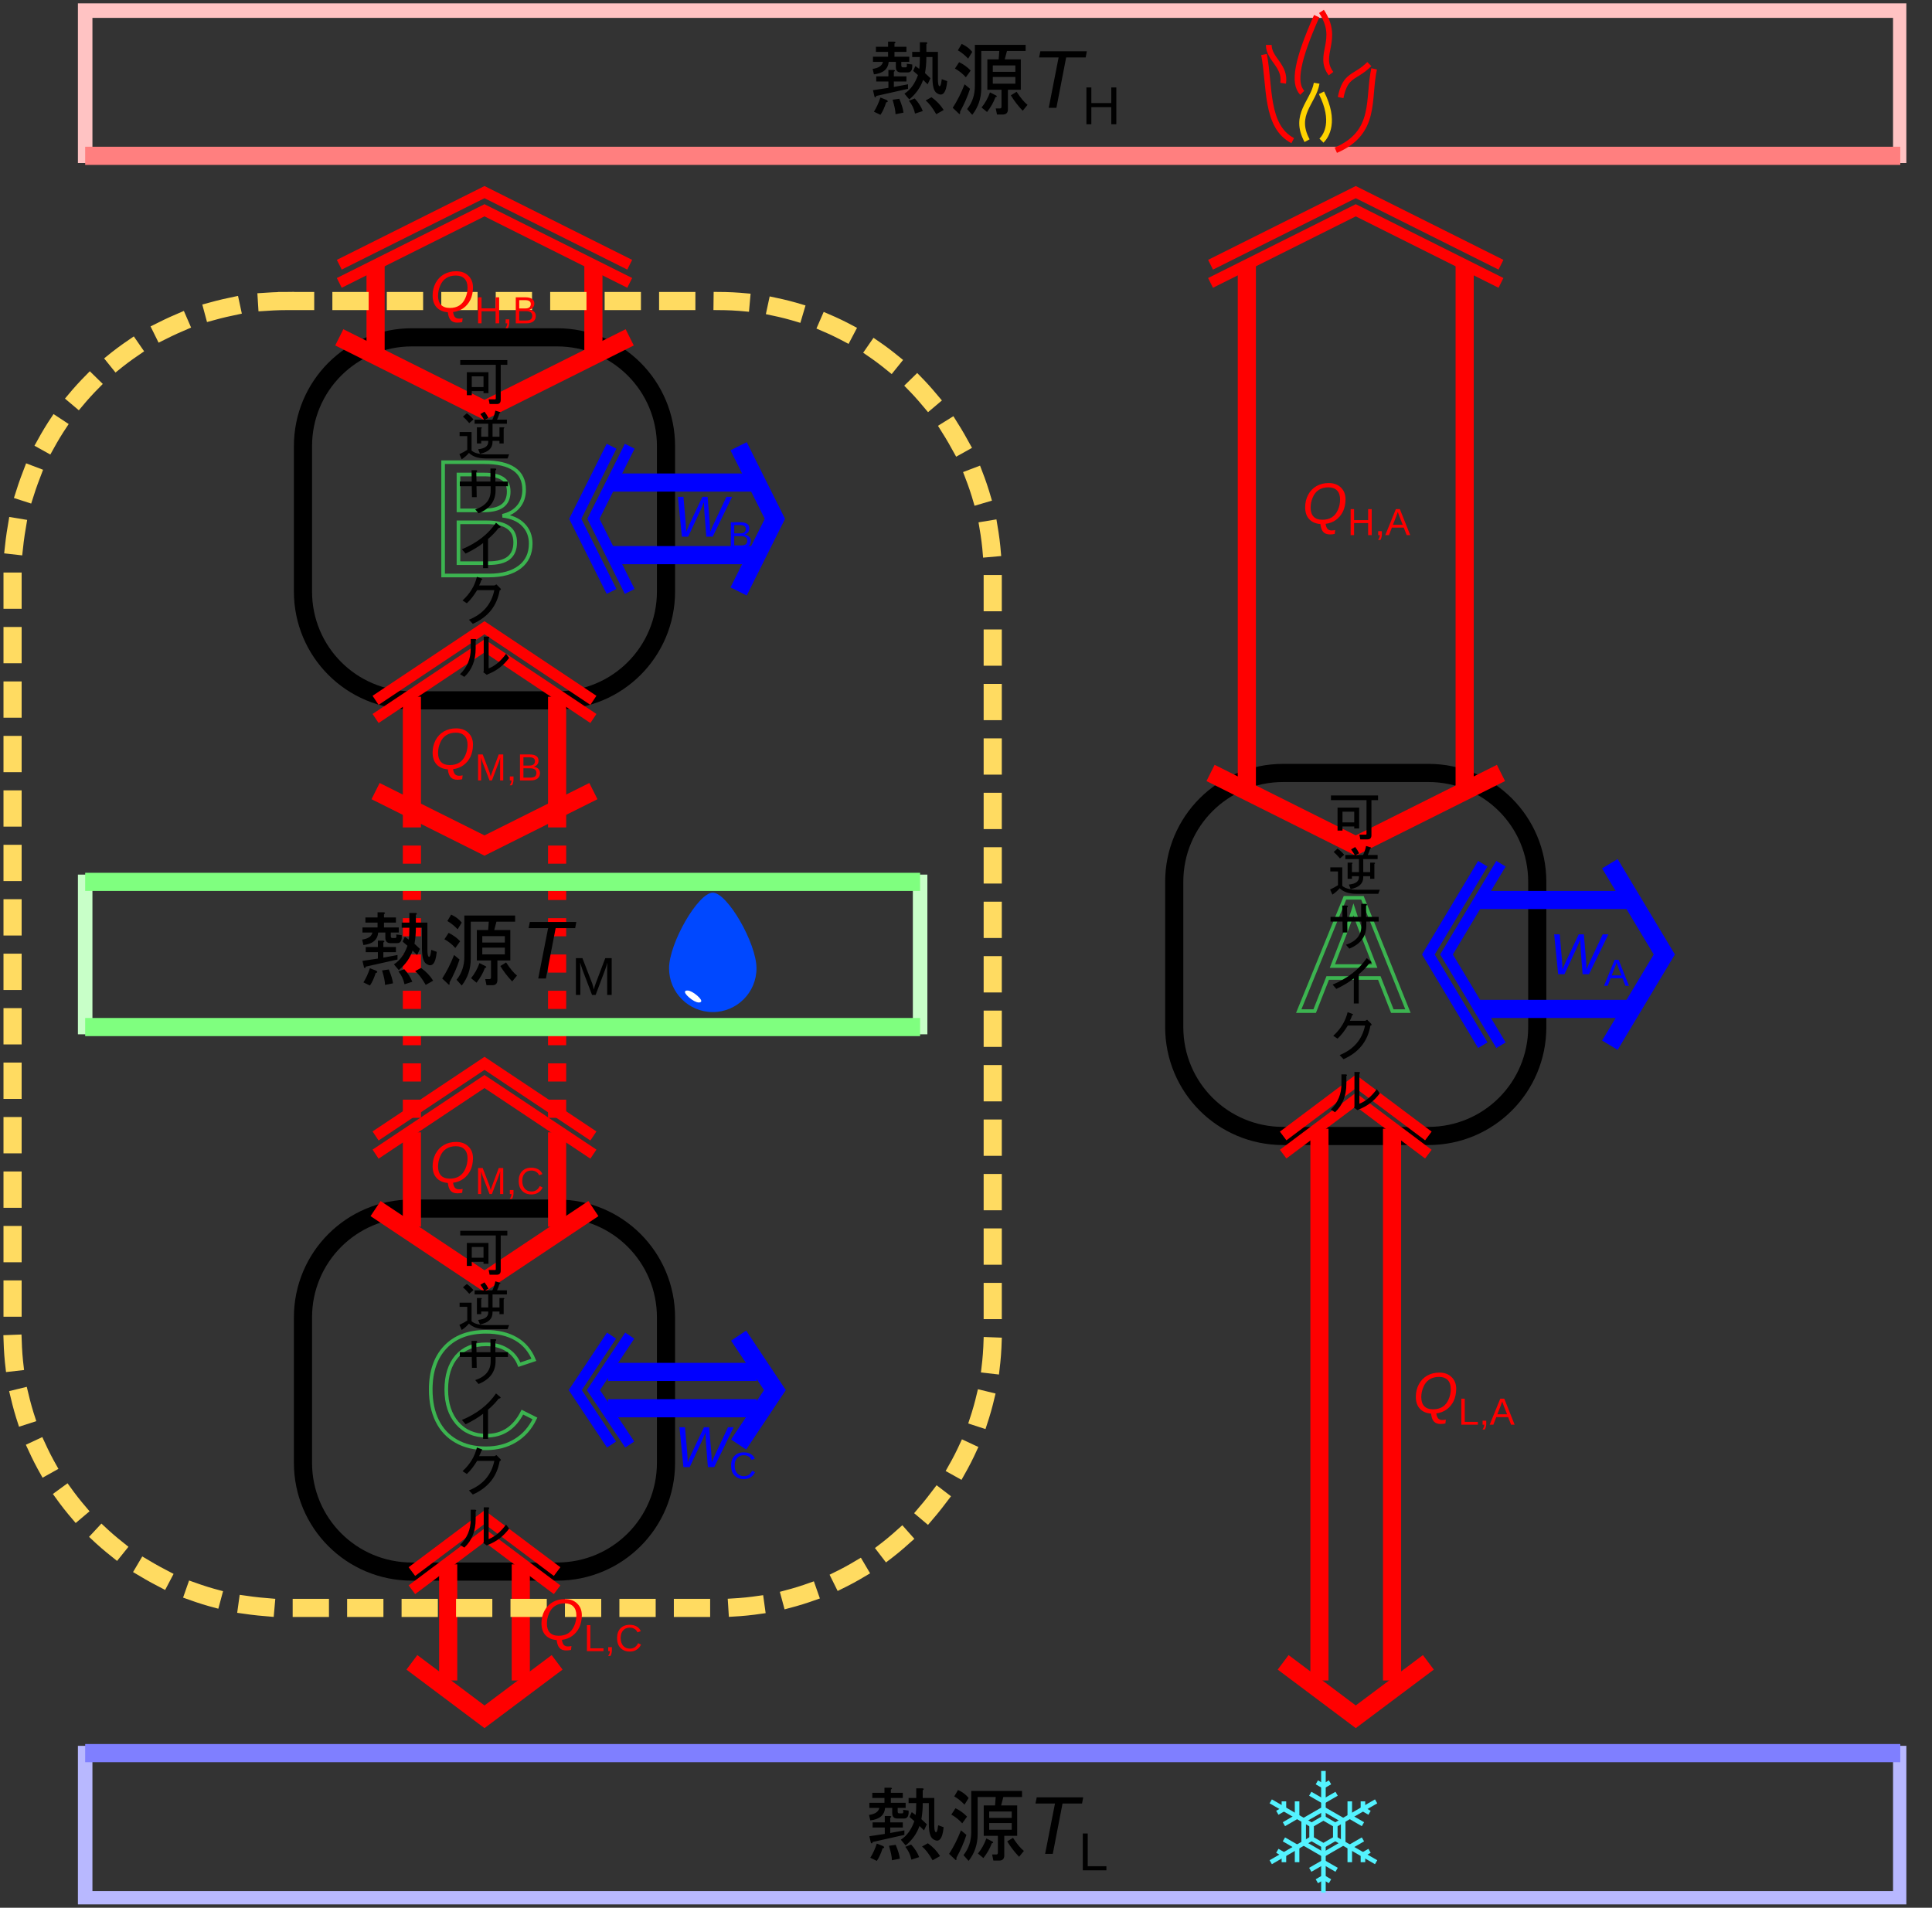 <?xml version="1.0" encoding="UTF-8"?>
<svg xmlns="http://www.w3.org/2000/svg" xmlns:xlink="http://www.w3.org/1999/xlink" width="287.785pt" height="284.176pt" viewBox="0 0 287.785 284.176" version="1.2">
<rect x="0" y="0" width="287.785" height="284.176" fill="#333333" stroke="none"/>
<defs>
<g>
<symbol overflow="visible" id="glyph0-0">
<path style="stroke:none;" d="M 2.531 -8.047 L 2.531 -0.719 L 9.766 -0.719 L 9.766 -8.047 Z M 1.578 -8.953 L 10.719 -8.953 L 10.719 0.188 L 1.578 0.188 Z M 1.578 -8.953 "/>
</symbol>
<symbol overflow="visible" id="glyph0-1">
<path style="stroke:none;" d="M 4.266 -6.844 L 3.203 -6.844 C 3.109 -5.758 2.375 -5.141 1 -4.984 L 0.812 -5.797 C 1.707 -5.922 2.219 -6.27 2.344 -6.844 L 0.859 -6.844 L 0.859 -7.609 L 3.109 -7.609 L 3.109 -8.328 L 1.297 -8.328 L 1.297 -9.094 L 3.109 -9.094 L 3.109 -9.859 L 4.016 -9.859 C 4.273 -9.828 4.289 -9.734 4.062 -9.578 L 4.062 -9.094 L 5.844 -9.094 L 5.844 -8.328 L 4.062 -8.328 L 4.062 -7.609 L 6.266 -7.609 L 6.266 -6.844 L 5.078 -6.844 L 5.078 -6.312 C 5.078 -6.125 5.156 -6.031 5.312 -6.031 L 5.75 -6.031 C 5.906 -6.031 5.953 -6.207 5.891 -6.562 L 6.703 -6.453 C 6.766 -5.66 6.539 -5.266 6.031 -5.266 L 5.031 -5.266 C 4.52 -5.266 4.266 -5.535 4.266 -6.078 Z M 9.719 -7.562 L 8.812 -7.562 C 8.812 -6.695 8.742 -5.898 8.609 -5.172 L 9.422 -4.406 L 9 -3.5 L 8.328 -4.156 C 7.941 -3.039 7.254 -2.07 6.266 -1.25 L 5.547 -2.109 C 6.441 -2.68 7.113 -3.602 7.562 -4.875 L 6.844 -5.5 L 7.172 -6.219 L 7.75 -5.797 C 7.812 -6.203 7.844 -6.789 7.844 -7.562 L 6.703 -7.562 L 6.703 -8.328 L 7.844 -8.328 L 7.844 -9.766 L 8.75 -9.766 C 9.008 -9.734 9.031 -9.633 8.812 -9.469 L 8.812 -8.328 L 10.531 -8.328 L 10.531 -4.312 C 10.531 -3.77 10.578 -3.43 10.672 -3.297 C 10.859 -3.047 11.004 -3.367 11.109 -4.266 L 11.922 -3.969 C 11.754 -2.188 11.227 -1.598 10.344 -2.203 C 9.926 -2.484 9.719 -3.25 9.719 -4.5 Z M 1.344 -1.766 C 1.312 -1.547 1.227 -1.5 1.094 -1.625 L 0.859 -2.625 L 3.156 -2.969 L 3.156 -3.922 L 1.344 -3.922 L 1.344 -4.688 L 3.156 -4.688 L 3.156 -5.641 L 3.922 -5.641 C 4.18 -5.609 4.195 -5.516 3.969 -5.359 L 3.969 -4.688 L 5.844 -4.688 L 5.844 -3.922 L 3.969 -3.922 L 3.969 -3.109 L 6.078 -3.5 L 6.078 -2.828 Z M 9.578 -1.578 C 10.336 -1.035 10.941 -0.398 11.391 0.328 L 10.281 0.953 C 9.738 -0.004 9.211 -0.688 8.703 -1.094 Z M 7.125 0.859 C 6.969 0.129 6.664 -0.504 6.219 -1.047 L 7.078 -1.391 C 7.617 -0.816 8.02 -0.191 8.281 0.484 Z M 2.922 -1.156 C 3.141 -0.988 3.109 -0.875 2.828 -0.812 C 2.566 -0.008 2.281 0.609 1.969 1.047 L 1 0.578 C 1.383 -0.023 1.707 -0.727 1.969 -1.531 Z M 4.781 -1.344 C 5.133 -0.508 5.344 0.176 5.406 0.719 L 4.219 0.953 C 4.219 0.473 4.07 -0.242 3.781 -1.203 Z M 4.781 -1.344 "/>
</symbol>
<symbol overflow="visible" id="glyph0-2">
<path style="stroke:none;" d="M 3.062 -2.828 C 2.707 -1.711 2.211 -0.578 1.578 0.578 C 1.609 0.922 1.547 1.016 1.391 0.859 L 0.484 0 C 1.148 -1.02 1.738 -2.188 2.25 -3.5 Z M 6.844 -1.578 C 6.582 -0.848 6.164 -0.113 5.594 0.625 L 4.781 -0.047 C 5.32 -0.711 5.738 -1.461 6.031 -2.297 L 6.984 -1.812 C 7.109 -1.688 7.062 -1.609 6.844 -1.578 Z M 10.906 0.438 C 10.207 -0.301 9.617 -1.066 9.141 -1.859 L 10 -2.391 C 10.602 -1.461 11.145 -0.812 11.625 -0.438 Z M 6.453 -4.594 L 6.453 -3.594 L 9.812 -3.594 L 9.812 -4.594 Z M 6.453 -6.312 L 6.453 -5.359 L 9.812 -5.359 L 9.812 -6.312 Z M 7.75 -2.688 L 5.641 -2.688 L 5.641 -7.219 L 7.328 -7.219 L 7.422 -8.469 L 4.734 -8.469 L 4.734 -2.922 C 4.734 -1.422 4.285 -0.098 3.391 1.047 L 2.625 0.188 C 3.395 -0.77 3.781 -1.914 3.781 -3.25 L 3.781 -9.375 L 11.344 -9.375 L 11.344 -8.469 L 8.562 -8.469 L 8.234 -7.219 L 10.625 -7.219 L 10.625 -2.688 L 8.703 -2.688 L 8.703 0.234 C 8.703 0.742 8.445 1 7.938 1 L 7.078 1 L 6.891 0.094 L 7.516 0.094 C 7.672 0.094 7.75 0 7.75 -0.188 Z M 1.438 -6.797 C 2.102 -6.473 2.676 -6.055 3.156 -5.547 L 2.438 -4.547 C 1.957 -5.086 1.414 -5.52 0.812 -5.844 Z M 2.781 -7.328 C 2.301 -7.836 1.789 -8.25 1.25 -8.562 L 1.812 -9.516 C 2.457 -9.234 2.984 -8.836 3.391 -8.328 Z M 2.781 -7.328 "/>
</symbol>
<symbol overflow="visible" id="glyph1-0">
<path style="stroke:none;" d=""/>
</symbol>
<symbol overflow="visible" id="glyph1-1">
<path style="stroke:none;" d="M 5.125 -7.5 L 3.672 0 L 2.531 0 L 4 -7.5 L 1.094 -7.5 L 1.281 -8.422 L 8.203 -8.422 L 8.031 -7.5 Z M 5.125 -7.5 "/>
</symbol>
<symbol overflow="visible" id="glyph2-0">
<path style="stroke:none;" d="M 0.797 -5.484 L 5.172 -5.484 L 5.172 0 L 0.797 0 Z M 1.094 -5.188 L 1.094 -0.297 L 4.875 -0.297 L 4.875 -5.188 Z M 1.094 -5.188 "/>
</symbol>
<symbol overflow="visible" id="glyph2-1">
<path style="stroke:none;" d="M 4.359 0 L 4.359 -2.547 L 1.391 -2.547 L 1.391 0 L 0.656 0 L 0.656 -5.484 L 1.391 -5.484 L 1.391 -3.156 L 4.359 -3.156 L 4.359 -5.484 L 5.109 -5.484 L 5.109 0 Z M 4.359 0 "/>
</symbol>
<symbol overflow="visible" id="glyph2-2">
<path style="stroke:none;" d="M 0.656 0 L 0.656 -5.484 L 1.391 -5.484 L 1.391 -0.609 L 4.172 -0.609 L 4.172 0 Z M 0.656 0 "/>
</symbol>
<symbol overflow="visible" id="glyph2-3">
<path style="stroke:none;" d="M 5.312 0 L 5.312 -3.656 C 5.312 -4.062 5.32 -4.453 5.344 -4.828 C 5.219 -4.359 5.102 -3.992 5 -3.734 L 3.594 0 L 3.062 0 L 1.641 -3.734 L 1.422 -4.391 L 1.281 -4.828 L 1.297 -4.391 L 1.312 -3.656 L 1.312 0 L 0.656 0 L 0.656 -5.484 L 1.625 -5.484 L 3.094 -1.688 C 3.145 -1.531 3.191 -1.363 3.234 -1.188 C 3.285 -1.008 3.316 -0.883 3.328 -0.812 C 3.348 -0.914 3.391 -1.07 3.453 -1.281 C 3.523 -1.488 3.57 -1.625 3.594 -1.688 L 5.031 -5.484 L 5.984 -5.484 L 5.984 0 Z M 5.312 0 "/>
</symbol>
<symbol overflow="visible" id="glyph3-0">
<path style="stroke:none;" d=""/>
</symbol>
<symbol overflow="visible" id="glyph3-1">
<path style="stroke:none;" d="M 3.922 -6.031 C 4.691 -6.031 5.301 -5.805 5.75 -5.359 C 6.207 -4.922 6.438 -4.332 6.438 -3.594 C 6.426 -2.906 6.297 -2.301 6.047 -1.781 C 5.797 -1.27 5.445 -0.852 5 -0.531 C 4.562 -0.219 4.051 -0.023 3.469 0.047 C 3.52 0.391 3.613 0.641 3.75 0.797 C 3.895 0.953 4.102 1.031 4.375 1.031 C 4.539 1.031 4.711 1.008 4.891 0.969 L 4.828 1.547 C 4.609 1.598 4.367 1.625 4.109 1.625 C 3.68 1.625 3.352 1.504 3.125 1.266 C 2.895 1.023 2.75 0.629 2.688 0.078 C 1.977 0.023 1.422 -0.219 1.016 -0.656 C 0.617 -1.094 0.422 -1.68 0.422 -2.422 C 0.422 -3.086 0.566 -3.703 0.859 -4.266 C 1.16 -4.836 1.578 -5.273 2.109 -5.578 C 2.641 -5.879 3.242 -6.031 3.922 -6.031 Z M 3.875 -5.391 C 3.312 -5.391 2.832 -5.258 2.438 -5 C 2.051 -4.75 1.754 -4.375 1.547 -3.875 C 1.336 -3.383 1.234 -2.883 1.234 -2.375 C 1.234 -1.789 1.379 -1.344 1.672 -1.031 C 1.973 -0.719 2.41 -0.562 2.984 -0.562 C 3.535 -0.562 4.004 -0.68 4.391 -0.922 C 4.785 -1.172 5.086 -1.539 5.297 -2.031 C 5.516 -2.52 5.625 -3.035 5.625 -3.578 C 5.625 -4.16 5.473 -4.609 5.172 -4.922 C 4.867 -5.234 4.438 -5.391 3.875 -5.391 Z M 3.875 -5.391 "/>
</symbol>
<symbol overflow="visible" id="glyph3-2">
<path style="stroke:none;" d="M 5.938 0 L 4.984 0 L 4.688 -3.781 C 4.645 -4.551 4.625 -5.004 4.625 -5.141 C 4.406 -4.578 4.211 -4.125 4.047 -3.781 L 2.281 0 L 1.344 0 L 0.75 -5.938 L 1.578 -5.938 L 1.906 -2.172 C 1.945 -1.734 1.973 -1.242 1.984 -0.703 C 2.203 -1.234 2.383 -1.66 2.531 -1.984 C 2.676 -2.305 3.301 -3.625 4.406 -5.938 L 5.172 -5.938 L 5.484 -2.25 C 5.523 -1.812 5.551 -1.297 5.562 -0.703 L 5.625 -0.859 C 5.758 -1.18 5.867 -1.438 5.953 -1.625 C 6.035 -1.82 6.711 -3.258 7.984 -5.938 L 8.828 -5.938 Z M 5.938 0 "/>
</symbol>
<symbol overflow="visible" id="glyph4-0">
<path style="stroke:none;" d="M 0.562 -3.875 L 3.656 -3.875 L 3.656 0 L 0.562 0 Z M 0.766 -3.656 L 0.766 -0.203 L 3.438 -0.203 L 3.438 -3.656 Z M 0.766 -3.656 "/>
</symbol>
<symbol overflow="visible" id="glyph4-1">
<path style="stroke:none;" d="M 3.75 0 L 3.75 -2.578 C 3.75 -2.867 3.758 -3.145 3.781 -3.406 C 3.688 -3.082 3.602 -2.828 3.531 -2.641 L 2.531 0 L 2.172 0 L 1.156 -2.641 L 1 -3.109 L 0.906 -3.406 L 0.922 -3.094 L 0.922 0 L 0.469 0 L 0.469 -3.875 L 1.156 -3.875 L 2.188 -1.188 C 2.219 -1.082 2.25 -0.969 2.281 -0.844 C 2.32 -0.719 2.348 -0.629 2.359 -0.578 C 2.367 -0.648 2.395 -0.758 2.438 -0.906 C 2.488 -1.051 2.523 -1.145 2.547 -1.188 L 3.547 -3.875 L 4.219 -3.875 L 4.219 0 Z M 3.75 0 "/>
</symbol>
<symbol overflow="visible" id="glyph4-2">
<path style="stroke:none;" d="M 1.062 -0.594 L 1.062 -0.141 C 1.062 0.055 1.039 0.219 1 0.344 C 0.969 0.477 0.914 0.602 0.844 0.719 L 0.5 0.719 C 0.676 0.469 0.766 0.227 0.766 0 L 0.516 0 L 0.516 -0.594 Z M 1.062 -0.594 "/>
</symbol>
<symbol overflow="visible" id="glyph4-3">
<path style="stroke:none;" d="M 3.453 -1.094 C 3.453 -0.75 3.328 -0.477 3.078 -0.281 C 2.828 -0.094 2.477 0 2.031 0 L 0.469 0 L 0.469 -3.875 L 1.875 -3.875 C 2.781 -3.875 3.234 -3.562 3.234 -2.938 C 3.234 -2.707 3.164 -2.516 3.031 -2.359 C 2.906 -2.203 2.727 -2.098 2.5 -2.047 C 2.801 -2.004 3.035 -1.898 3.203 -1.734 C 3.367 -1.566 3.453 -1.352 3.453 -1.094 Z M 2.703 -2.875 C 2.703 -3.082 2.629 -3.227 2.484 -3.312 C 2.348 -3.406 2.145 -3.453 1.875 -3.453 L 0.984 -3.453 L 0.984 -2.219 L 1.875 -2.219 C 2.145 -2.219 2.348 -2.27 2.484 -2.375 C 2.629 -2.488 2.703 -2.656 2.703 -2.875 Z M 2.922 -1.125 C 2.922 -1.582 2.602 -1.812 1.969 -1.812 L 0.984 -1.812 L 0.984 -0.422 L 2 -0.422 C 2.32 -0.422 2.555 -0.477 2.703 -0.594 C 2.848 -0.719 2.922 -0.895 2.922 -1.125 Z M 2.922 -1.125 "/>
</symbol>
<symbol overflow="visible" id="glyph4-4">
<path style="stroke:none;" d="M 3.203 0 L 2.766 -1.125 L 1 -1.125 L 0.562 0 L 0.016 0 L 1.594 -3.875 L 2.188 -3.875 L 3.734 0 Z M 1.875 -3.469 L 1.859 -3.391 C 1.805 -3.242 1.738 -3.051 1.656 -2.812 L 1.156 -1.547 L 2.609 -1.547 L 2.109 -2.812 C 2.055 -2.938 2.004 -3.082 1.953 -3.25 Z M 1.875 -3.469 "/>
</symbol>
<symbol overflow="visible" id="glyph4-5">
<path style="stroke:none;" d="M 3.078 0 L 3.078 -1.797 L 0.984 -1.797 L 0.984 0 L 0.469 0 L 0.469 -3.875 L 0.984 -3.875 L 0.984 -2.234 L 3.078 -2.234 L 3.078 -3.875 L 3.609 -3.875 L 3.609 0 Z M 3.078 0 "/>
</symbol>
<symbol overflow="visible" id="glyph4-6">
<path style="stroke:none;" d="M 2.172 -3.5 C 1.742 -3.5 1.41 -3.359 1.172 -3.078 C 0.93 -2.805 0.812 -2.43 0.812 -1.953 C 0.812 -1.473 0.938 -1.086 1.188 -0.797 C 1.438 -0.516 1.773 -0.375 2.203 -0.375 C 2.742 -0.375 3.148 -0.645 3.422 -1.188 L 3.844 -0.969 C 3.688 -0.633 3.461 -0.379 3.172 -0.203 C 2.891 -0.023 2.555 0.062 2.172 0.062 C 1.785 0.062 1.445 -0.02 1.156 -0.188 C 0.875 -0.352 0.656 -0.582 0.5 -0.875 C 0.352 -1.176 0.281 -1.535 0.281 -1.953 C 0.281 -2.566 0.445 -3.047 0.781 -3.391 C 1.113 -3.742 1.578 -3.922 2.172 -3.922 C 2.578 -3.922 2.922 -3.836 3.203 -3.672 C 3.484 -3.516 3.688 -3.281 3.812 -2.969 L 3.312 -2.797 C 3.227 -3.023 3.082 -3.195 2.875 -3.312 C 2.676 -3.438 2.441 -3.5 2.172 -3.5 Z M 2.172 -3.5 "/>
</symbol>
<symbol overflow="visible" id="glyph4-7">
<path style="stroke:none;" d="M 0.469 0 L 0.469 -3.875 L 0.984 -3.875 L 0.984 -0.422 L 2.938 -0.422 L 2.938 0 Z M 0.469 0 "/>
</symbol>
<symbol overflow="visible" id="glyph5-0">
<path style="stroke:none;" d="M 1.688 -5.359 L 1.688 -0.484 L 6.516 -0.484 L 6.516 -5.359 Z M 1.047 -5.969 L 7.156 -5.969 L 7.156 0.125 L 1.047 0.125 Z M 1.047 -5.969 "/>
</symbol>
<symbol overflow="visible" id="glyph5-1">
<path style="stroke:none;" d="M 0.547 -6 L 7.562 -6 L 7.562 -5.297 L 6.578 -5.297 L 6.578 -0.062 C 6.578 0.344 6.383 0.547 6 0.547 L 4.922 0.547 L 4.781 -0.156 L 5.719 -0.156 C 5.801 -0.156 5.844 -0.195 5.844 -0.281 L 5.844 -5.297 L 0.547 -5.297 Z M 4.75 -1.078 L 4.016 -1.078 L 4.016 -1.375 L 2.266 -1.375 L 2.266 -0.766 L 1.531 -0.766 L 1.531 -4.188 L 4.75 -4.188 Z M 4.016 -3.578 L 2.266 -3.578 L 2.266 -1.984 L 4.016 -1.984 Z M 4.016 -3.578 "/>
</symbol>
<symbol overflow="visible" id="glyph5-2">
<path style="stroke:none;" d="M 7.016 -1.75 L 6.391 -1.75 L 6.391 -2.141 L 5.359 -2.141 L 5.359 -1.984 C 5.359 -1.047 4.734 -0.457 3.484 -0.219 L 3.219 -0.891 C 4.219 -0.992 4.719 -1.359 4.719 -1.984 L 4.719 -2.141 L 3.672 -2.141 L 3.672 -1.75 L 3.031 -1.75 L 3.031 -4.156 L 3.641 -4.156 C 3.805 -4.133 3.816 -4.066 3.672 -3.953 L 3.672 -2.75 L 4.719 -2.75 L 4.719 -4.688 L 2.688 -4.688 L 2.688 -5.297 L 4.094 -5.297 C 3.914 -5.598 3.734 -5.875 3.547 -6.125 L 4.156 -6.484 C 4.383 -6.203 4.582 -5.891 4.75 -5.547 L 4.25 -5.297 L 5.328 -5.297 C 5.547 -5.742 5.695 -6.191 5.781 -6.641 L 6.484 -6.422 C 6.566 -6.328 6.535 -6.27 6.391 -6.25 C 6.297 -5.914 6.176 -5.598 6.031 -5.297 L 7.5 -5.297 L 7.5 -4.688 L 5.359 -4.688 L 5.359 -2.75 L 6.391 -2.75 L 6.391 -4.156 L 6.984 -4.156 C 7.16 -4.133 7.172 -4.066 7.016 -3.953 Z M 1.594 -2.844 L 0.453 -2.844 L 0.453 -3.453 L 2.234 -3.453 L 2.234 -0.703 C 2.641 -0.316 3.383 -0.125 4.469 -0.125 L 7.828 -0.125 L 7.594 0.484 L 4.344 0.484 C 3.238 0.484 2.406 0.207 1.844 -0.344 C 1.551 0.008 1.191 0.328 0.766 0.609 L 0.422 -0.156 C 0.891 -0.375 1.281 -0.586 1.594 -0.797 Z M 1.891 -4.781 C 1.566 -5.164 1.254 -5.488 0.953 -5.75 L 1.531 -6.25 C 1.914 -5.977 2.242 -5.672 2.516 -5.328 Z M 1.891 -4.781 "/>
</symbol>
<symbol overflow="visible" id="glyph5-3">
<path style="stroke:none;" d="M 5.781 -4.25 L 7.656 -4.25 L 7.656 -3.547 L 5.812 -3.547 L 5.812 -2.938 C 5.812 -1.344 4.969 -0.203 3.281 0.484 L 2.781 -0.094 C 4.312 -0.602 5.078 -1.531 5.078 -2.875 L 5.078 -3.547 L 2.969 -3.547 L 3 -1.922 L 2.297 -1.922 L 2.266 -3.547 L 0.484 -3.547 L 0.484 -4.25 L 2.266 -4.25 L 2.234 -5.938 L 2.906 -5.938 C 3.113 -5.914 3.125 -5.812 2.938 -5.625 L 2.969 -4.25 L 5.047 -4.25 L 5.047 -6.188 L 5.75 -6.188 C 5.957 -6.164 5.969 -6.062 5.781 -5.875 Z M 5.781 -4.25 "/>
</symbol>
<symbol overflow="visible" id="glyph5-4">
<path style="stroke:none;" d="M 0.797 -2.328 C 3.035 -3.266 4.727 -4.582 5.875 -6.281 L 6.484 -5.781 C 6.648 -5.656 6.57 -5.555 6.25 -5.484 C 5.852 -4.953 5.332 -4.41 4.688 -3.859 L 4.688 0.484 L 3.953 0.484 L 3.953 -3.25 C 3.211 -2.676 2.344 -2.156 1.344 -1.688 Z M 0.797 -2.328 "/>
</symbol>
<symbol overflow="visible" id="glyph5-5">
<path style="stroke:none;" d="M 6.422 -4.375 C 6.016 -2.051 4.68 -0.391 2.422 0.609 L 1.844 0 C 3.938 -0.852 5.195 -2.32 5.625 -4.406 L 3.062 -4.406 C 2.57 -3.594 2.062 -2.941 1.531 -2.453 L 0.891 -2.875 C 1.992 -3.875 2.707 -5.047 3.031 -6.391 L 3.766 -6.125 C 3.891 -6.062 3.867 -6 3.703 -5.938 C 3.617 -5.656 3.504 -5.379 3.359 -5.109 L 5.656 -5.109 L 5.938 -5.266 L 6.516 -4.688 C 6.66 -4.539 6.629 -4.438 6.422 -4.375 Z M 6.422 -4.375 "/>
</symbol>
<symbol overflow="visible" id="glyph5-6">
<path style="stroke:none;" d="M 4.781 -0.922 C 5.719 -1.285 6.582 -2.008 7.375 -3.094 L 7.828 -2.484 C 7.016 -1.379 5.988 -0.582 4.75 -0.094 L 4.5 0.031 L 3.984 -0.344 L 4.047 -0.516 L 4.047 -5.656 L 4.719 -5.656 C 4.914 -5.613 4.938 -5.523 4.781 -5.391 Z M 0.516 -0.062 C 1.578 -1.082 2.109 -2.348 2.109 -3.859 L 2.109 -5.297 L 2.781 -5.297 C 2.969 -5.254 2.988 -5.172 2.844 -5.047 L 2.844 -3.891 C 2.844 -2.109 2.281 -0.695 1.156 0.344 Z M 0.516 -0.062 "/>
</symbol>
</g>
<clipPath id="clip2">
  <path d="M 11 0.5 L 283.965 0.5 L 283.965 25 L 11 25 Z M 11 0.5 "/>
</clipPath>
<clipPath id="clip3">
  <path d="M 11 21 L 283.965 21 L 283.965 25 L 11 25 Z M 11 21 "/>
</clipPath>
<clipPath id="clip4">
  <path d="M 11 259 L 283.965 259 L 283.965 283.676 L 11 283.676 Z M 11 259 "/>
</clipPath>
<clipPath id="clip5">
  <path d="M 11 259 L 283.965 259 L 283.965 263 L 11 263 Z M 11 259 "/>
</clipPath>
<clipPath id="clip6">
  <path d="M 0.5 42 L 150 42 L 150 242 L 0.5 242 Z M 0.5 42 "/>
</clipPath>
<clipPath id="clip7">
  <path d="M 188 0.5 L 201 0.5 L 201 19 L 188 19 Z M 188 0.5 "/>
</clipPath>
<clipPath id="clip8">
  <path d="M 191 0.5 L 203 0.5 L 203 16 L 191 16 Z M 191 0.5 "/>
</clipPath>
<clipPath id="clip9">
  <path d="M 192 275 L 202 275 L 202 283.676 L 192 283.676 Z M 192 275 "/>
</clipPath>
<clipPath id="clip1">
  <rect x="0" y="0" width="284" height="284"/>
</clipPath>
<g id="surface5" clip-path="url(#clip1)">
<path style="fill:none;stroke-width:3.75;stroke-linecap:butt;stroke-linejoin:miter;stroke:rgb(100%,0%,0%);stroke-opacity:1;stroke-dasharray:3.75,3.75;stroke-miterlimit:4;" d="M 84.403 166.502 L 84.403 234.001 " transform="matrix(0.721,0,0,0.721,0.5,0.5)"/>
<path style="fill:none;stroke-width:3.75;stroke-linecap:butt;stroke-linejoin:miter;stroke:rgb(100%,0%,0%);stroke-opacity:1;stroke-dasharray:3.75,3.75;stroke-miterlimit:4;" d="M 114.404 166.502 L 114.404 234.001 " transform="matrix(0.721,0,0,0.721,0.5,0.5)"/>
<path style="fill:none;stroke-width:0.75;stroke-linecap:butt;stroke-linejoin:miter;stroke:rgb(23.529%,70.587%,31.372%);stroke-opacity:1;stroke-miterlimit:4;" d="M 108.95 111.607 C 108.95 113.694 108.186 115.315 106.668 116.469 C 105.155 117.624 103.052 118.204 100.357 118.204 L 90.854 118.204 L 90.854 94.795 L 99.354 94.795 C 104.846 94.795 107.589 96.693 107.589 100.482 C 107.589 101.87 107.199 103.03 106.418 103.968 C 105.643 104.906 104.553 105.54 103.138 105.86 C 104.998 106.077 106.435 106.7 107.432 107.736 C 108.44 108.76 108.95 110.045 108.95 111.607 Z M 104.402 100.856 C 104.402 99.604 103.968 98.699 103.106 98.157 C 102.239 97.614 100.986 97.343 99.354 97.343 L 94.025 97.343 L 94.025 104.749 L 99.354 104.749 C 101.04 104.749 102.304 104.434 103.138 103.795 C 103.979 103.166 104.402 102.185 104.402 100.856 Z M 105.746 111.357 C 105.746 108.603 103.811 107.221 99.935 107.221 L 94.025 107.221 L 94.025 115.656 L 100.184 115.656 C 102.119 115.656 103.529 115.298 104.418 114.577 C 105.302 113.856 105.746 112.788 105.746 111.357 Z M 105.746 111.357 " transform="matrix(0.721,0,0,0.721,0.5,0.5)"/>
<g clip-path="url(#clip2)" clip-rule="nonzero">
<path style="fill:none;stroke-width:3;stroke-linecap:butt;stroke-linejoin:miter;stroke:rgb(100%,76.469%,76.469%);stroke-opacity:1;stroke-miterlimit:4;" d="M 16.903 1.502 L 391.904 1.502 L 391.904 31.497 L 16.903 31.497 Z M 16.903 1.502 " transform="matrix(0.721,0,0,0.721,0.5,0.5)"/>
</g>
<path style="fill:none;stroke-width:3;stroke-linecap:butt;stroke-linejoin:miter;stroke:rgb(78.43%,100%,78.43%);stroke-opacity:1;stroke-miterlimit:4;" d="M 16.903 181.502 L 189.401 181.502 L 189.401 211.498 L 16.903 211.498 Z M 16.903 181.502 " transform="matrix(0.721,0,0,0.721,0.5,0.5)"/>
<g style="fill:rgb(0%,0%,0%);fill-opacity:1;">
  <use xlink:href="#glyph0-1" x="129.177" y="16.059"/>
  <use xlink:href="#glyph0-2" x="141.432" y="16.059"/>
</g>
<g style="fill:rgb(0%,0%,0%);fill-opacity:1;">
  <use xlink:href="#glyph1-1" x="153.687" y="16.059"/>
</g>
<g style="fill:rgb(0%,0%,0%);fill-opacity:1;">
  <use xlink:href="#glyph2-1" x="161.173" y="18.51"/>
</g>
<path style="fill:none;stroke-width:3.75;stroke-linecap:square;stroke-linejoin:round;stroke:rgb(0%,0%,0%);stroke-opacity:1;stroke-miterlimit:4;" d="M 84.403 69.001 L 114.404 69.001 C 126.867 69.001 136.902 79.036 136.902 91.499 L 136.902 121.5 C 136.902 133.964 126.867 143.998 114.404 143.998 L 84.403 143.998 C 71.939 143.998 61.899 133.964 61.899 121.5 L 61.899 91.499 C 61.899 79.036 71.939 69.001 84.403 69.001 Z M 84.403 69.001 " transform="matrix(0.721,0,0,0.721,0.5,0.5)"/>
<path style="fill:none;stroke-width:3.75;stroke-linecap:butt;stroke-linejoin:miter;stroke:rgb(100%,0%,0%);stroke-opacity:1;stroke-miterlimit:4;" d="M 69.402 69.001 L 99.403 84.002 L 129.404 69.001 " transform="matrix(0.721,0,0,0.721,0.5,0.5)"/>
<path style="fill:none;stroke-width:3.75;stroke-linecap:butt;stroke-linejoin:miter;stroke:rgb(100%,0%,0%);stroke-opacity:1;stroke-miterlimit:4;" d="M 76.9 162.75 L 99.403 173.999 L 121.901 162.75 " transform="matrix(0.721,0,0,0.721,0.5,0.5)"/>
<path style="fill:none;stroke-width:3.75;stroke-linecap:butt;stroke-linejoin:miter;stroke:rgb(100%,0%,0%);stroke-opacity:1;stroke-miterlimit:4;" d="M 114.404 143.25 L 114.404 166.502 " transform="matrix(0.721,0,0,0.721,0.5,0.5)"/>
<path style="fill:none;stroke-width:3.75;stroke-linecap:butt;stroke-linejoin:miter;stroke:rgb(100%,0%,0%);stroke-opacity:1;stroke-miterlimit:4;" d="M 84.403 166.502 L 84.403 143.25 " transform="matrix(0.721,0,0,0.721,0.5,0.5)"/>
<g style="fill:rgb(100%,0%,0%);fill-opacity:1;">
  <use xlink:href="#glyph3-1" x="64.019" y="114.527"/>
</g>
<g style="fill:rgb(100%,0%,0%);fill-opacity:1;">
  <use xlink:href="#glyph4-1" x="70.744" y="116.256"/>
  <use xlink:href="#glyph4-2" x="75.426" y="116.256"/>
  <use xlink:href="#glyph4-3" x="76.983" y="116.256"/>
</g>
<path style="fill:none;stroke-width:2.25;stroke-linecap:butt;stroke-linejoin:miter;stroke:rgb(100%,0%,0%);stroke-opacity:1;stroke-miterlimit:4;" d="M 76.9 143.998 L 99.403 128.998 L 121.901 143.998 " transform="matrix(0.721,0,0,0.721,0.5,0.5)"/>
<path style="fill:none;stroke-width:2.25;stroke-linecap:butt;stroke-linejoin:miter;stroke:rgb(100%,0%,0%);stroke-opacity:1;stroke-miterlimit:4;" d="M 76.9 147.75 L 99.403 132.749 L 121.901 147.75 " transform="matrix(0.721,0,0,0.721,0.5,0.5)"/>
<path style="fill:none;stroke-width:3.75;stroke-linecap:butt;stroke-linejoin:miter;stroke:rgb(0%,0%,100%);stroke-opacity:1;stroke-miterlimit:4;" d="M 151.902 91.499 L 159.4 106.5 L 151.902 121.5 " transform="matrix(0.721,0,0,0.721,0.5,0.5)"/>
<path style="fill:none;stroke-width:3.75;stroke-linecap:butt;stroke-linejoin:miter;stroke:rgb(0%,0%,100%);stroke-opacity:1;stroke-miterlimit:4;" d="M 155.654 99.002 L 125.653 99.002 " transform="matrix(0.721,0,0,0.721,0.5,0.5)"/>
<path style="fill:none;stroke-width:3.75;stroke-linecap:butt;stroke-linejoin:miter;stroke:rgb(0%,0%,100%);stroke-opacity:1;stroke-miterlimit:4;" d="M 155.654 113.997 L 125.653 113.997 " transform="matrix(0.721,0,0,0.721,0.5,0.5)"/>
<g style="fill:rgb(0%,0%,100%);fill-opacity:1;">
  <use xlink:href="#glyph3-2" x="100.226" y="79.94"/>
</g>
<g style="fill:rgb(0%,0%,100%);fill-opacity:1;">
  <use xlink:href="#glyph4-3" x="108.387" y="81.67"/>
</g>
<path style="fill:none;stroke-width:2.25;stroke-linecap:butt;stroke-linejoin:miter;stroke:rgb(0%,0%,100%);stroke-opacity:1;stroke-miterlimit:4;" d="M 125.653 91.499 L 118.15 106.5 L 125.653 121.5 " transform="matrix(0.721,0,0,0.721,0.5,0.5)"/>
<path style="fill:none;stroke-width:2.25;stroke-linecap:butt;stroke-linejoin:miter;stroke:rgb(0%,0%,100%);stroke-opacity:1;stroke-miterlimit:4;" d="M 129.404 91.499 L 121.901 106.5 L 129.404 121.5 " transform="matrix(0.721,0,0,0.721,0.5,0.5)"/>
<g style="fill:rgb(0%,0%,0%);fill-opacity:1;">
  <use xlink:href="#glyph5-1" x="68.008" y="59.638"/>
</g>
<g style="fill:rgb(0%,0%,0%);fill-opacity:1;">
  <use xlink:href="#glyph5-2" x="68.008" y="67.808"/>
</g>
<g style="fill:rgb(0%,0%,0%);fill-opacity:1;">
  <use xlink:href="#glyph5-3" x="68.008" y="75.978"/>
</g>
<g style="fill:rgb(0%,0%,0%);fill-opacity:1;">
  <use xlink:href="#glyph5-4" x="68.008" y="84.148"/>
</g>
<g style="fill:rgb(0%,0%,0%);fill-opacity:1;">
  <use xlink:href="#glyph5-5" x="68.008" y="92.318"/>
</g>
<g style="fill:rgb(0%,0%,0%);fill-opacity:1;">
  <use xlink:href="#glyph5-6" x="68.008" y="100.488"/>
</g>
<path style="fill:none;stroke-width:3.75;stroke-linecap:square;stroke-linejoin:round;stroke:rgb(0%,0%,0%);stroke-opacity:1;stroke-miterlimit:4;" d="M 264.403 158.999 L 294.404 158.999 C 306.867 158.999 316.902 169.033 316.902 181.502 L 316.902 211.498 C 316.902 223.966 306.867 234.001 294.404 234.001 L 264.403 234.001 C 251.94 234.001 241.9 223.966 241.9 211.498 L 241.9 181.502 C 241.9 169.033 251.94 158.999 264.403 158.999 Z M 264.403 158.999 " transform="matrix(0.721,0,0,0.721,0.5,0.5)"/>
<path style="fill:none;stroke-width:3.75;stroke-linecap:butt;stroke-linejoin:miter;stroke:rgb(100%,0%,0%);stroke-opacity:1;stroke-miterlimit:4;" d="M 249.403 158.999 L 279.404 173.999 L 309.404 158.999 " transform="matrix(0.721,0,0,0.721,0.5,0.5)"/>
<path style="fill:none;stroke-width:3.75;stroke-linecap:butt;stroke-linejoin:miter;stroke:rgb(0%,0%,100%);stroke-opacity:1;stroke-miterlimit:4;" d="M 331.902 177.751 L 343.151 196.503 L 331.902 215.249 " transform="matrix(0.721,0,0,0.721,0.5,0.5)"/>
<path style="fill:none;stroke-width:3.75;stroke-linecap:butt;stroke-linejoin:miter;stroke:rgb(0%,0%,100%);stroke-opacity:1;stroke-miterlimit:4;" d="M 335.654 185.248 L 304.899 185.248 " transform="matrix(0.721,0,0,0.721,0.5,0.5)"/>
<path style="fill:none;stroke-width:3.75;stroke-linecap:butt;stroke-linejoin:miter;stroke:rgb(0%,0%,100%);stroke-opacity:1;stroke-miterlimit:4;" d="M 335.654 207.752 L 304.899 207.752 " transform="matrix(0.721,0,0,0.721,0.5,0.5)"/>
<g style="fill:rgb(0%,0%,100%);fill-opacity:1;">
  <use xlink:href="#glyph3-2" x="230.755" y="145.118"/>
</g>
<g style="fill:rgb(0%,0%,100%);fill-opacity:1;">
  <use xlink:href="#glyph4-4" x="238.916" y="146.847"/>
</g>
<path style="fill:none;stroke-width:2.25;stroke-linecap:butt;stroke-linejoin:miter;stroke:rgb(0%,0%,100%);stroke-opacity:1;stroke-miterlimit:4;" d="M 305.653 177.751 L 294.404 196.503 L 305.653 215.249 " transform="matrix(0.721,0,0,0.721,0.5,0.5)"/>
<path style="fill:none;stroke-width:2.25;stroke-linecap:butt;stroke-linejoin:miter;stroke:rgb(0%,0%,100%);stroke-opacity:1;stroke-miterlimit:4;" d="M 309.404 177.751 L 298.15 196.503 L 309.404 215.249 " transform="matrix(0.721,0,0,0.721,0.5,0.5)"/>
<path style="fill:none;stroke-width:2.25;stroke-linecap:butt;stroke-linejoin:miter;stroke:rgb(100%,0%,0%);stroke-opacity:1;stroke-miterlimit:4;" d="M 249.403 54.001 L 279.404 39 L 309.404 54.001 " transform="matrix(0.721,0,0,0.721,0.5,0.5)"/>
<path style="fill:none;stroke-width:3.75;stroke-linecap:butt;stroke-linejoin:miter;stroke:rgb(100%,0%,0%);stroke-opacity:1;stroke-miterlimit:4;" d="M 256.9 54.001 L 256.9 162.75 " transform="matrix(0.721,0,0,0.721,0.5,0.5)"/>
<path style="fill:none;stroke-width:3.75;stroke-linecap:butt;stroke-linejoin:miter;stroke:rgb(100%,0%,0%);stroke-opacity:1;stroke-miterlimit:4;" d="M 301.902 54.001 L 301.902 162.75 " transform="matrix(0.721,0,0,0.721,0.5,0.5)"/>
<path style="fill:none;stroke-width:2.25;stroke-linecap:butt;stroke-linejoin:miter;stroke:rgb(100%,0%,0%);stroke-opacity:1;stroke-miterlimit:4;" d="M 249.403 57.752 L 279.404 42.752 L 309.404 57.752 " transform="matrix(0.721,0,0,0.721,0.5,0.5)"/>
<g style="fill:rgb(100%,0%,0%);fill-opacity:1;">
  <use xlink:href="#glyph3-1" x="193.991" y="77.985"/>
</g>
<g style="fill:rgb(100%,0%,0%);fill-opacity:1;">
  <use xlink:href="#glyph4-5" x="200.716" y="79.714"/>
  <use xlink:href="#glyph4-2" x="204.774" y="79.714"/>
  <use xlink:href="#glyph4-4" x="206.331" y="79.714"/>
</g>
<path style="fill:none;stroke-width:3.75;stroke-linecap:butt;stroke-linejoin:miter;stroke:rgb(49.803%,100%,49.803%);stroke-opacity:1;stroke-miterlimit:4;" d="M 16.903 181.502 L 189.401 181.502 " transform="matrix(0.721,0,0,0.721,0.5,0.5)"/>
<g clip-path="url(#clip3)" clip-rule="nonzero">
<path style="fill:none;stroke-width:3.75;stroke-linecap:butt;stroke-linejoin:miter;stroke:rgb(100%,49.803%,49.803%);stroke-opacity:1;stroke-miterlimit:4;" d="M 16.903 31.497 L 391.904 31.497 " transform="matrix(0.721,0,0,0.721,0.5,0.5)"/>
</g>
<path style="fill:none;stroke-width:0.75;stroke-linecap:butt;stroke-linejoin:miter;stroke:rgb(23.529%,70.587%,31.372%);stroke-opacity:1;stroke-miterlimit:4;" d="M 286.955 208.202 L 284.266 201.36 L 273.608 201.36 L 270.919 208.202 L 267.623 208.202 L 277.17 184.798 L 280.781 184.798 L 290.186 208.202 Z M 278.937 187.189 L 278.796 187.655 C 278.514 188.571 278.102 189.748 277.56 191.19 L 274.579 198.893 L 283.328 198.893 L 280.314 191.157 C 280.005 190.398 279.702 189.536 279.393 188.577 Z M 278.937 187.189 " transform="matrix(0.721,0,0,0.721,0.5,0.5)"/>
<path style="fill:none;stroke-width:2.25;stroke-linecap:butt;stroke-linejoin:miter;stroke:rgb(100%,0%,0%);stroke-opacity:1;stroke-miterlimit:4;" d="M 69.402 54.001 L 99.403 39 L 129.404 54.001 " transform="matrix(0.721,0,0,0.721,0.5,0.5)"/>
<path style="fill:none;stroke-width:3.75;stroke-linecap:butt;stroke-linejoin:miter;stroke:rgb(100%,0%,0%);stroke-opacity:1;stroke-miterlimit:4;" d="M 76.9 54.001 L 76.9 72.747 " transform="matrix(0.721,0,0,0.721,0.5,0.5)"/>
<path style="fill:none;stroke-width:3.75;stroke-linecap:butt;stroke-linejoin:miter;stroke:rgb(100%,0%,0%);stroke-opacity:1;stroke-miterlimit:4;" d="M 121.901 54.001 L 121.901 72.747 " transform="matrix(0.721,0,0,0.721,0.5,0.5)"/>
<path style="fill:none;stroke-width:2.25;stroke-linecap:butt;stroke-linejoin:miter;stroke:rgb(100%,0%,0%);stroke-opacity:1;stroke-miterlimit:4;" d="M 69.402 57.752 L 99.403 42.752 L 129.404 57.752 " transform="matrix(0.721,0,0,0.721,0.5,0.5)"/>
<path style="fill:none;stroke-width:0.75;stroke-linecap:butt;stroke-linejoin:miter;stroke:rgb(23.529%,70.587%,31.372%);stroke-opacity:1;stroke-miterlimit:4;" d="M 99.718 277.046 C 97.121 277.046 95.104 277.88 93.668 279.545 C 92.231 281.214 91.51 283.497 91.51 286.392 C 91.51 289.265 92.264 291.574 93.76 293.315 C 95.261 295.055 97.284 295.922 99.842 295.922 C 103.122 295.922 105.583 294.307 107.231 291.059 L 109.823 292.36 C 108.863 294.372 107.513 295.9 105.762 296.952 C 104.022 298.009 102 298.53 99.701 298.53 C 97.332 298.53 95.294 298.042 93.575 297.061 C 91.857 296.085 90.545 294.686 89.64 292.859 C 88.74 291.038 88.295 288.885 88.295 286.392 C 88.295 282.662 89.298 279.74 91.309 277.626 C 93.315 275.511 96.107 274.454 99.685 274.454 C 102.173 274.454 104.25 274.948 105.92 275.923 C 107.595 276.888 108.825 278.336 109.606 280.249 L 106.603 281.252 C 106.06 279.886 105.188 278.845 103.979 278.124 C 102.781 277.403 101.36 277.046 99.718 277.046 Z M 99.718 277.046 " transform="matrix(0.721,0,0,0.721,0.5,0.5)"/>
<path style="fill:none;stroke-width:3.75;stroke-linecap:square;stroke-linejoin:round;stroke:rgb(0%,0%,0%);stroke-opacity:1;stroke-miterlimit:4;" d="M 84.403 249.002 L 114.404 249.002 C 126.867 249.002 136.902 259.036 136.902 271.5 L 136.902 301.501 C 136.902 313.964 126.867 323.999 114.404 323.999 L 84.403 323.999 C 71.939 323.999 61.899 313.964 61.899 301.501 L 61.899 271.5 C 61.899 259.036 71.939 249.002 84.403 249.002 Z M 84.403 249.002 " transform="matrix(0.721,0,0,0.721,0.5,0.5)"/>
<path style="fill:none;stroke-width:3.75;stroke-linecap:butt;stroke-linejoin:miter;stroke:rgb(100%,0%,0%);stroke-opacity:1;stroke-miterlimit:4;" d="M 76.9 249.002 L 99.403 264.002 L 121.901 249.002 " transform="matrix(0.721,0,0,0.721,0.5,0.5)"/>
<path style="fill:none;stroke-width:3.75;stroke-linecap:butt;stroke-linejoin:miter;stroke:rgb(100%,0%,0%);stroke-opacity:1;stroke-miterlimit:4;" d="M 84.403 342.751 L 99.403 354 L 114.404 342.751 " transform="matrix(0.721,0,0,0.721,0.5,0.5)"/>
<path style="fill:none;stroke-width:3.75;stroke-linecap:butt;stroke-linejoin:miter;stroke:rgb(100%,0%,0%);stroke-opacity:1;stroke-miterlimit:4;" d="M 106.901 322.502 L 106.901 346.502 " transform="matrix(0.721,0,0,0.721,0.5,0.5)"/>
<path style="fill:none;stroke-width:3.75;stroke-linecap:butt;stroke-linejoin:miter;stroke:rgb(100%,0%,0%);stroke-opacity:1;stroke-miterlimit:4;" d="M 91.9 346.502 L 91.9 322.502 " transform="matrix(0.721,0,0,0.721,0.5,0.5)"/>
<path style="fill:none;stroke-width:2.25;stroke-linecap:butt;stroke-linejoin:miter;stroke:rgb(100%,0%,0%);stroke-opacity:1;stroke-miterlimit:4;" d="M 84.403 323.999 L 99.403 312.75 L 114.404 323.999 " transform="matrix(0.721,0,0,0.721,0.5,0.5)"/>
<path style="fill:none;stroke-width:2.25;stroke-linecap:butt;stroke-linejoin:miter;stroke:rgb(100%,0%,0%);stroke-opacity:1;stroke-miterlimit:4;" d="M 84.403 327.75 L 99.403 316.501 L 114.404 327.75 " transform="matrix(0.721,0,0,0.721,0.5,0.5)"/>
<path style="fill:none;stroke-width:3.75;stroke-linecap:butt;stroke-linejoin:miter;stroke:rgb(0%,0%,100%);stroke-opacity:1;stroke-miterlimit:4;" d="M 151.902 275.251 L 159.4 286.5 L 151.902 297.749 " transform="matrix(0.721,0,0,0.721,0.5,0.5)"/>
<path style="fill:none;stroke-width:3.75;stroke-linecap:butt;stroke-linejoin:miter;stroke:rgb(0%,0%,100%);stroke-opacity:1;stroke-miterlimit:4;" d="M 155.654 282.749 L 124.905 282.749 " transform="matrix(0.721,0,0,0.721,0.5,0.5)"/>
<path style="fill:none;stroke-width:3.75;stroke-linecap:butt;stroke-linejoin:miter;stroke:rgb(0%,0%,100%);stroke-opacity:1;stroke-miterlimit:4;" d="M 155.654 290.252 L 124.905 290.252 " transform="matrix(0.721,0,0,0.721,0.5,0.5)"/>
<g style="fill:rgb(0%,0%,100%);fill-opacity:1;">
  <use xlink:href="#glyph3-2" x="100.458" y="218.537"/>
</g>
<g style="fill:rgb(0%,0%,100%);fill-opacity:1;">
  <use xlink:href="#glyph4-6" x="108.619" y="220.266"/>
</g>
<path style="fill:none;stroke-width:2.25;stroke-linecap:butt;stroke-linejoin:miter;stroke:rgb(0%,0%,100%);stroke-opacity:1;stroke-miterlimit:4;" d="M 125.653 275.251 L 118.15 286.5 L 125.653 297.749 " transform="matrix(0.721,0,0,0.721,0.5,0.5)"/>
<path style="fill:none;stroke-width:2.25;stroke-linecap:butt;stroke-linejoin:miter;stroke:rgb(0%,0%,100%);stroke-opacity:1;stroke-miterlimit:4;" d="M 129.404 275.251 L 121.901 286.5 L 129.404 297.749 " transform="matrix(0.721,0,0,0.721,0.5,0.5)"/>
<g style="fill:rgb(0%,0%,0%);fill-opacity:1;">
  <use xlink:href="#glyph5-1" x="68.008" y="189.337"/>
</g>
<g style="fill:rgb(0%,0%,0%);fill-opacity:1;">
  <use xlink:href="#glyph5-2" x="68.008" y="197.507"/>
</g>
<g style="fill:rgb(0%,0%,0%);fill-opacity:1;">
  <use xlink:href="#glyph5-3" x="68.008" y="205.677"/>
</g>
<g style="fill:rgb(0%,0%,0%);fill-opacity:1;">
  <use xlink:href="#glyph5-4" x="68.008" y="213.847"/>
</g>
<g style="fill:rgb(0%,0%,0%);fill-opacity:1;">
  <use xlink:href="#glyph5-5" x="68.008" y="222.017"/>
</g>
<g style="fill:rgb(0%,0%,0%);fill-opacity:1;">
  <use xlink:href="#glyph5-6" x="68.008" y="230.187"/>
</g>
<path style="fill:none;stroke-width:2.25;stroke-linecap:butt;stroke-linejoin:miter;stroke:rgb(100%,0%,0%);stroke-opacity:1;stroke-miterlimit:4;" d="M 76.9 234.001 L 99.403 219.001 L 121.901 234.001 " transform="matrix(0.721,0,0,0.721,0.5,0.5)"/>
<path style="fill:none;stroke-width:3.75;stroke-linecap:butt;stroke-linejoin:miter;stroke:rgb(100%,0%,0%);stroke-opacity:1;stroke-miterlimit:4;" d="M 84.403 233.248 L 84.403 252.748 " transform="matrix(0.721,0,0,0.721,0.5,0.5)"/>
<path style="fill:none;stroke-width:3.75;stroke-linecap:butt;stroke-linejoin:miter;stroke:rgb(100%,0%,0%);stroke-opacity:1;stroke-miterlimit:4;" d="M 114.404 233.248 L 114.404 252.748 " transform="matrix(0.721,0,0,0.721,0.5,0.5)"/>
<path style="fill:none;stroke-width:2.25;stroke-linecap:butt;stroke-linejoin:miter;stroke:rgb(100%,0%,0%);stroke-opacity:1;stroke-miterlimit:4;" d="M 76.9 237.753 L 99.403 222.752 L 121.901 237.753 " transform="matrix(0.721,0,0,0.721,0.5,0.5)"/>
<g style="fill:rgb(100%,0%,0%);fill-opacity:1;">
  <use xlink:href="#glyph3-1" x="64.019" y="176.134"/>
</g>
<g style="fill:rgb(100%,0%,0%);fill-opacity:1;">
  <use xlink:href="#glyph4-1" x="70.744" y="177.863"/>
  <use xlink:href="#glyph4-2" x="75.426" y="177.863"/>
  <use xlink:href="#glyph4-6" x="76.983" y="177.863"/>
</g>
<g clip-path="url(#clip4)" clip-rule="nonzero">
<path style="fill:none;stroke-width:3;stroke-linecap:butt;stroke-linejoin:miter;stroke:rgb(72.156%,72.156%,100%);stroke-opacity:1;stroke-miterlimit:4;" d="M 16.903 361.502 L 391.904 361.502 L 391.904 391.498 L 16.903 391.498 Z M 16.903 361.502 " transform="matrix(0.721,0,0,0.721,0.5,0.5)"/>
</g>
<g style="fill:rgb(0%,0%,0%);fill-opacity:1;">
  <use xlink:href="#glyph0-1" x="128.637" y="276.152"/>
  <use xlink:href="#glyph0-2" x="140.892" y="276.152"/>
</g>
<g style="fill:rgb(0%,0%,0%);fill-opacity:1;">
  <use xlink:href="#glyph1-1" x="153.147" y="276.152"/>
</g>
<g style="fill:rgb(0%,0%,0%);fill-opacity:1;">
  <use xlink:href="#glyph2-2" x="160.632" y="278.603"/>
</g>
<g clip-path="url(#clip5)" clip-rule="nonzero">
<path style="fill:none;stroke-width:3.75;stroke-linecap:butt;stroke-linejoin:miter;stroke:rgb(49.803%,49.803%,100%);stroke-opacity:1;stroke-miterlimit:4;" d="M 16.903 361.502 L 391.904 361.502 " transform="matrix(0.721,0,0,0.721,0.5,0.5)"/>
</g>
<path style="fill:none;stroke-width:3.75;stroke-linecap:butt;stroke-linejoin:miter;stroke:rgb(49.803%,100%,49.803%);stroke-opacity:1;stroke-miterlimit:4;" d="M 16.903 211.498 L 189.401 211.498 " transform="matrix(0.721,0,0,0.721,0.5,0.5)"/>
<g clip-path="url(#clip6)" clip-rule="nonzero">
<path style="fill:none;stroke-width:3.75;stroke-linecap:square;stroke-linejoin:round;stroke:rgb(100%,85.881%,38.039%);stroke-opacity:1;stroke-dasharray:3.75,7.5;stroke-miterlimit:4;" d="M 58.598 61.498 L 147.712 61.498 C 179.117 61.498 204.401 86.783 204.401 118.193 L 204.401 274.807 C 204.401 306.217 179.117 331.502 147.712 331.502 L 58.598 331.502 C 27.187 331.502 1.903 306.217 1.903 274.807 L 1.903 118.193 C 1.903 86.783 27.187 61.498 58.598 61.498 Z M 58.598 61.498 " transform="matrix(0.721,0,0,0.721,0.5,0.5)"/>
</g>
<path style="fill:none;stroke-width:3.75;stroke-linecap:butt;stroke-linejoin:miter;stroke:rgb(100%,0%,0%);stroke-opacity:1;stroke-miterlimit:4;" d="M 264.403 342.751 L 279.404 354 L 294.404 342.751 " transform="matrix(0.721,0,0,0.721,0.5,0.5)"/>
<path style="fill:none;stroke-width:3.75;stroke-linecap:butt;stroke-linejoin:miter;stroke:rgb(100%,0%,0%);stroke-opacity:1;stroke-miterlimit:4;" d="M 286.901 232.499 L 286.901 346.502 " transform="matrix(0.721,0,0,0.721,0.5,0.5)"/>
<path style="fill:none;stroke-width:3.75;stroke-linecap:butt;stroke-linejoin:miter;stroke:rgb(100%,0%,0%);stroke-opacity:1;stroke-miterlimit:4;" d="M 271.901 346.502 L 271.901 232.499 " transform="matrix(0.721,0,0,0.721,0.5,0.5)"/>
<g style="fill:rgb(100%,0%,0%);fill-opacity:1;">
  <use xlink:href="#glyph3-1" x="210.476" y="210.493"/>
</g>
<g style="fill:rgb(100%,0%,0%);fill-opacity:1;">
  <use xlink:href="#glyph4-7" x="217.202" y="212.222"/>
  <use xlink:href="#glyph4-2" x="220.326" y="212.222"/>
  <use xlink:href="#glyph4-4" x="221.883" y="212.222"/>
</g>
<path style="fill:none;stroke-width:2.25;stroke-linecap:butt;stroke-linejoin:miter;stroke:rgb(100%,0%,0%);stroke-opacity:1;stroke-miterlimit:4;" d="M 264.403 234.001 L 279.404 222.752 L 294.404 234.001 " transform="matrix(0.721,0,0,0.721,0.5,0.5)"/>
<path style="fill:none;stroke-width:2.25;stroke-linecap:butt;stroke-linejoin:miter;stroke:rgb(100%,0%,0%);stroke-opacity:1;stroke-miterlimit:4;" d="M 264.403 237.753 L 279.404 226.498 L 294.404 237.753 " transform="matrix(0.721,0,0,0.721,0.5,0.5)"/>
<g style="fill:rgb(0%,0%,0%);fill-opacity:1;">
  <use xlink:href="#glyph5-1" x="197.707" y="124.487"/>
</g>
<g style="fill:rgb(0%,0%,0%);fill-opacity:1;">
  <use xlink:href="#glyph5-2" x="197.707" y="132.657"/>
</g>
<g style="fill:rgb(0%,0%,0%);fill-opacity:1;">
  <use xlink:href="#glyph5-3" x="197.707" y="140.827"/>
</g>
<g style="fill:rgb(0%,0%,0%);fill-opacity:1;">
  <use xlink:href="#glyph5-4" x="197.707" y="148.997"/>
</g>
<g style="fill:rgb(0%,0%,0%);fill-opacity:1;">
  <use xlink:href="#glyph5-5" x="197.707" y="157.167"/>
</g>
<g style="fill:rgb(0%,0%,0%);fill-opacity:1;">
  <use xlink:href="#glyph5-6" x="197.707" y="165.337"/>
</g>
<path style="fill:none;stroke-width:1.187;stroke-linecap:butt;stroke-linejoin:miter;stroke:rgb(100%,0%,0%);stroke-opacity:1;stroke-miterlimit:4;" d="M 283.198 13.532 C 281.821 19.836 283.854 26.662 275.283 30.348 " transform="matrix(0.721,0,0,0.721,0.5,0.5)"/>
<path style="fill:none;stroke-width:1.187;stroke-linecap:butt;stroke-linejoin:miter;stroke:rgb(100%,0%,0%);stroke-opacity:1;stroke-miterlimit:4;" d="M 260.446 10.566 C 261.72 17.055 260.662 25.377 266.382 28.369 " transform="matrix(0.721,0,0,0.721,0.5,0.5)"/>
<g clip-path="url(#clip7)" clip-rule="nonzero">
<path style="fill:none;stroke-width:1.187;stroke-linecap:butt;stroke-linejoin:miter;stroke:rgb(100%,0%,0%);stroke-opacity:1;stroke-miterlimit:4;" d="M 271.326 2.651 C 267.368 11.553 266.382 16.502 268.361 18.476 " transform="matrix(0.721,0,0,0.721,0.5,0.5)"/>
</g>
<path style="fill:none;stroke-width:1.187;stroke-linecap:butt;stroke-linejoin:miter;stroke:rgb(100%,0%,0%);stroke-opacity:1;stroke-miterlimit:4;" d="M 261.432 8.587 C 261.432 11.553 264.951 12.865 264.403 16.502 " transform="matrix(0.721,0,0,0.721,0.5,0.5)"/>
<g clip-path="url(#clip8)" clip-rule="nonzero">
<path style="fill:none;stroke-width:1.187;stroke-linecap:butt;stroke-linejoin:miter;stroke:rgb(100%,0%,0%);stroke-opacity:1;stroke-miterlimit:4;" d="M 272.318 1.665 C 276.276 7.595 271.326 10.566 274.291 14.524 " transform="matrix(0.721,0,0,0.721,0.5,0.5)"/>
</g>
<path style="fill:none;stroke-width:1.187;stroke-linecap:butt;stroke-linejoin:miter;stroke:rgb(100%,0%,0%);stroke-opacity:1;stroke-miterlimit:4;" d="M 282.206 12.545 C 279.241 15.51 277.262 14.524 276.276 19.468 " transform="matrix(0.721,0,0,0.721,0.5,0.5)"/>
<path style="fill:none;stroke-width:1.187;stroke-linecap:butt;stroke-linejoin:miter;stroke:rgb(100%,83.136%,0%);stroke-opacity:1;stroke-miterlimit:4;" d="M 271.326 16.502 C 270.659 20.454 266.409 22.943 269.347 28.369 " transform="matrix(0.721,0,0,0.721,0.5,0.5)"/>
<path style="fill:none;stroke-width:1.187;stroke-linecap:butt;stroke-linejoin:miter;stroke:rgb(100%,83.136%,0%);stroke-opacity:1;stroke-miterlimit:4;" d="M 272.318 18.476 C 275.283 24.412 273.305 27.383 272.318 28.369 " transform="matrix(0.721,0,0,0.721,0.5,0.5)"/>
<path style="fill:none;stroke-width:0.943;stroke-linecap:square;stroke-linejoin:round;stroke:rgb(32.941%,95.293%,100%);stroke-opacity:1;stroke-miterlimit:4;" d="M 272.725 382.472 L 268.642 380.113 L 268.642 375.397 L 272.725 373.044 L 276.807 375.397 L 276.807 380.113 Z M 272.725 382.472 " transform="matrix(0.721,0,0,0.721,0.5,0.5)"/>
<path style="fill:none;stroke-width:0.943;stroke-linecap:butt;stroke-linejoin:miter;stroke:rgb(32.941%,95.293%,100%);stroke-opacity:1;stroke-miterlimit:4;" d="M 272.725 365.189 L 272.725 375.24 " transform="matrix(0.721,0,0,0.721,0.5,0.5)"/>
<path style="fill:none;stroke-width:0.943;stroke-linecap:butt;stroke-linejoin:miter;stroke:rgb(32.941%,95.293%,100%);stroke-opacity:1;stroke-miterlimit:4;" d="M 274.904 379.018 L 283.61 384.044 " transform="matrix(0.721,0,0,0.721,0.5,0.5)"/>
<path style="fill:none;stroke-width:0.943;stroke-linecap:butt;stroke-linejoin:miter;stroke:rgb(32.941%,95.293%,100%);stroke-opacity:1;stroke-miterlimit:4;" d="M 270.545 379.018 L 261.839 384.044 " transform="matrix(0.721,0,0,0.721,0.5,0.5)"/>
<path style="fill:none;stroke-width:0.943;stroke-linecap:butt;stroke-linejoin:miter;stroke:rgb(32.941%,95.293%,100%);stroke-opacity:1;stroke-miterlimit:4;" d="M 271.364 367.542 L 272.725 368.328 L 274.085 367.542 " transform="matrix(0.721,0,0,0.721,0.5,0.5)"/>
<path style="fill:none;stroke-width:0.943;stroke-linecap:butt;stroke-linejoin:miter;stroke:rgb(32.941%,95.293%,100%);stroke-opacity:1;stroke-miterlimit:4;" d="M 270.003 369.9 L 272.725 371.472 L 275.451 369.9 " transform="matrix(0.721,0,0,0.721,0.5,0.5)"/>
<g clip-path="url(#clip9)" clip-rule="nonzero">
<path style="fill:none;stroke-width:0.943;stroke-linecap:butt;stroke-linejoin:miter;stroke:rgb(32.941%,95.293%,100%);stroke-opacity:1;stroke-miterlimit:4;" d="M 271.364 387.974 L 272.725 387.183 L 274.085 387.974 " transform="matrix(0.721,0,0,0.721,0.5,0.5)"/>
</g>
<path style="fill:none;stroke-width:0.943;stroke-linecap:butt;stroke-linejoin:miter;stroke:rgb(32.941%,95.293%,100%);stroke-opacity:1;stroke-miterlimit:4;" d="M 270.003 385.611 L 272.725 384.044 L 275.451 385.611 " transform="matrix(0.721,0,0,0.721,0.5,0.5)"/>
<path style="fill:none;stroke-width:0.943;stroke-linecap:butt;stroke-linejoin:miter;stroke:rgb(32.941%,95.293%,100%);stroke-opacity:1;stroke-miterlimit:4;" d="M 264.56 376.189 L 267.282 374.611 L 267.282 371.472 " transform="matrix(0.721,0,0,0.721,0.5,0.5)"/>
<path style="fill:none;stroke-width:0.943;stroke-linecap:butt;stroke-linejoin:miter;stroke:rgb(32.941%,95.293%,100%);stroke-opacity:1;stroke-miterlimit:4;" d="M 264.56 379.327 L 267.282 380.9 L 267.282 384.044 " transform="matrix(0.721,0,0,0.721,0.5,0.5)"/>
<path style="fill:none;stroke-width:0.943;stroke-linecap:butt;stroke-linejoin:miter;stroke:rgb(32.941%,95.293%,100%);stroke-opacity:1;stroke-miterlimit:4;" d="M 280.889 379.327 L 278.168 380.9 L 278.168 384.044 " transform="matrix(0.721,0,0,0.721,0.5,0.5)"/>
<path style="fill:none;stroke-width:0.943;stroke-linecap:butt;stroke-linejoin:miter;stroke:rgb(32.941%,95.293%,100%);stroke-opacity:1;stroke-miterlimit:4;" d="M 278.168 371.472 L 278.168 374.611 L 280.889 376.189 " transform="matrix(0.721,0,0,0.721,0.5,0.5)"/>
<path style="fill:none;stroke-width:0.943;stroke-linecap:butt;stroke-linejoin:miter;stroke:rgb(32.941%,95.293%,100%);stroke-opacity:1;stroke-miterlimit:4;" d="M 263.2 373.83 L 264.56 373.044 L 264.56 371.472 " transform="matrix(0.721,0,0,0.721,0.5,0.5)"/>
<path style="fill:none;stroke-width:0.943;stroke-linecap:butt;stroke-linejoin:miter;stroke:rgb(32.941%,95.293%,100%);stroke-opacity:1;stroke-miterlimit:4;" d="M 280.889 371.472 L 280.889 373.044 L 282.25 373.83 " transform="matrix(0.721,0,0,0.721,0.5,0.5)"/>
<path style="fill:none;stroke-width:0.943;stroke-linecap:butt;stroke-linejoin:miter;stroke:rgb(32.941%,95.293%,100%);stroke-opacity:1;stroke-miterlimit:4;" d="M 263.2 381.686 L 264.56 382.472 L 264.56 384.044 " transform="matrix(0.721,0,0,0.721,0.5,0.5)"/>
<path style="fill:none;stroke-width:0.943;stroke-linecap:butt;stroke-linejoin:miter;stroke:rgb(32.941%,95.293%,100%);stroke-opacity:1;stroke-miterlimit:4;" d="M 280.889 384.044 L 280.889 382.472 L 282.25 381.686 " transform="matrix(0.721,0,0,0.721,0.5,0.5)"/>
<path style="fill:none;stroke-width:0.943;stroke-linecap:butt;stroke-linejoin:miter;stroke:rgb(32.941%,95.293%,100%);stroke-opacity:1;stroke-miterlimit:4;" d="M 272.725 380.585 L 272.725 390.327 " transform="matrix(0.721,0,0,0.721,0.5,0.5)"/>
<path style="fill:none;stroke-width:0.943;stroke-linecap:butt;stroke-linejoin:miter;stroke:rgb(32.941%,95.293%,100%);stroke-opacity:1;stroke-miterlimit:4;" d="M 261.839 371.472 L 270.545 376.498 " transform="matrix(0.721,0,0,0.721,0.5,0.5)"/>
<path style="fill:none;stroke-width:0.943;stroke-linecap:butt;stroke-linejoin:miter;stroke:rgb(32.941%,95.293%,100%);stroke-opacity:1;stroke-miterlimit:4;" d="M 283.61 371.472 L 274.904 376.498 " transform="matrix(0.721,0,0,0.721,0.5,0.5)"/>
<path style="fill:none;stroke-width:0.943;stroke-linecap:square;stroke-linejoin:round;stroke:rgb(32.941%,95.293%,100%);stroke-opacity:1;stroke-miterlimit:4;" d="M 272.725 380.585 L 270.28 379.17 L 270.28 376.346 L 272.725 374.931 L 275.175 376.346 L 275.175 379.17 Z M 272.725 380.585 " transform="matrix(0.721,0,0,0.721,0.5,0.5)"/>
<path style=" stroke:none;fill-rule:evenodd;fill:rgb(0%,28.235%,100%);fill-opacity:1;" d="M 106.172 132.969 C 104 132.969 99.66 140.484 99.66 144.246 C 99.66 147.84 102.574 150.758 106.172 150.758 C 109.77 150.758 112.684 147.84 112.684 144.246 C 112.684 140.484 108.34 132.969 106.172 132.969 Z M 106.172 132.969 "/>
<path style="fill-rule:evenodd;fill:rgb(100%,100%,100%);fill-opacity:1;stroke-width:0.738;stroke-linecap:square;stroke-linejoin:round;stroke:rgb(100%,100%,100%);stroke-opacity:1;stroke-miterlimit:4;" d="M 279.274 74.828 C 279.277 75.08 278.629 75.283 277.83 75.282 C 277.037 75.285 276.387 75.08 276.383 74.828 C 276.38 74.576 277.037 74.374 277.828 74.375 C 278.628 74.372 279.271 74.576 279.274 74.828 Z M 279.274 74.828 " transform="matrix(0.564,0.484,-0.721,0.18,0.5,0.5)"/>
<g style="fill:rgb(100%,0%,0%);fill-opacity:1;">
  <use xlink:href="#glyph3-1" x="80.231" y="244.226"/>
</g>
<g style="fill:rgb(100%,0%,0%);fill-opacity:1;">
  <use xlink:href="#glyph4-7" x="86.957" y="245.955"/>
  <use xlink:href="#glyph4-2" x="90.082" y="245.955"/>
  <use xlink:href="#glyph4-6" x="91.638" y="245.955"/>
</g>
<g style="fill:rgb(100%,0%,0%);fill-opacity:1;">
  <use xlink:href="#glyph3-1" x="64.019" y="46.435"/>
</g>
<g style="fill:rgb(100%,0%,0%);fill-opacity:1;">
  <use xlink:href="#glyph4-5" x="70.744" y="48.164"/>
  <use xlink:href="#glyph4-2" x="74.802" y="48.164"/>
  <use xlink:href="#glyph4-3" x="76.359" y="48.164"/>
</g>
<g style="fill:rgb(0%,0%,0%);fill-opacity:1;">
  <use xlink:href="#glyph0-1" x="53.133" y="145.758"/>
  <use xlink:href="#glyph0-2" x="65.388" y="145.758"/>
</g>
<g style="fill:rgb(0%,0%,0%);fill-opacity:1;">
  <use xlink:href="#glyph1-1" x="77.643" y="145.758"/>
</g>
<g style="fill:rgb(0%,0%,0%);fill-opacity:1;">
  <use xlink:href="#glyph2-3" x="85.129" y="148.209"/>
</g>
</g>
</defs>
<g id="surface1">
<use xlink:href="#surface5"/>
</g>
</svg>
